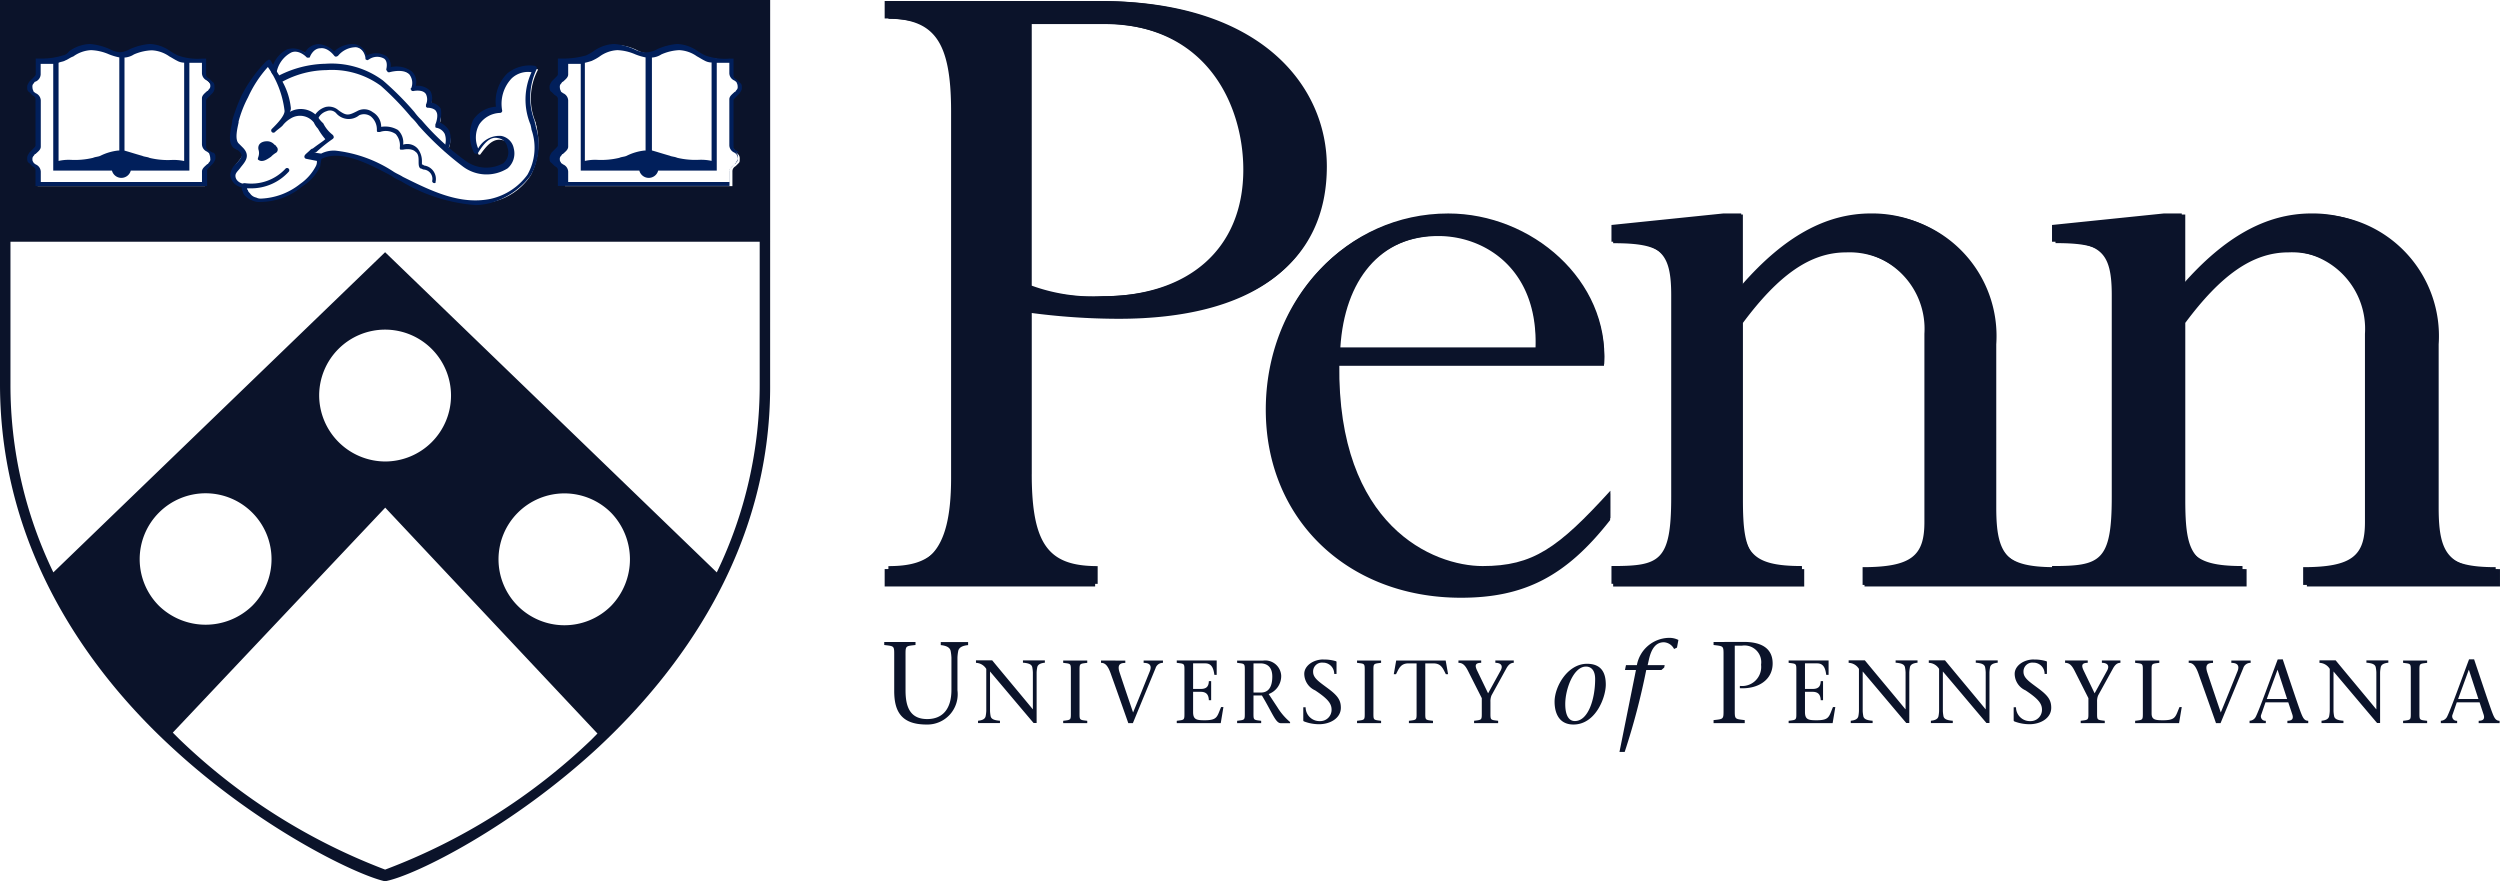 <svg xmlns="http://www.w3.org/2000/svg" width="121.348" height="42.767" viewBox="0 0 121.348 42.767">
  <g id="Group_3132" data-name="Group 3132" transform="translate(-1047.501 -790.9)">
    <g id="Mark" transform="translate(1090.623 790.951)">
      <g id="Group_3085" data-name="Group 3085" transform="translate(0 0)">
        <path id="Path_32176" data-name="Path 32176" d="M93.358,24.558c0,3.5.863,4.47,3.2,4.47v.863H86.4v-.863c1.981,0,3.2-.66,3.2-4.419V6.933c0-3.454-.863-4.47-3.2-4.47V1.6H96.711c7.822,0,10.971,4.165,10.971,8.025,0,4.673-3.555,7.314-9.955,7.314a32.36,32.36,0,0,1-4.368-.3v7.924Zm0-9.143a8.764,8.764,0,0,0,3.5.508c4.216,0,6.857-2.286,6.857-6.146,0-3-1.676-7.06-6.857-7.06h-3.5Z" transform="translate(-86.4 -1.6)" fill="#0b132a"/>
      </g>
      <g id="Group_3086" data-name="Group 3086" transform="translate(18.387 10.311)">
        <path id="Path_32177" data-name="Path 32177" d="M126.1,29.214c-.1,7.873,4.571,9.8,6.958,9.8,2.438,0,3.657-.863,6.2-3.657V36.68c-2.133,2.692-4.165,3.759-7.212,3.759-5.486,0-9.447-3.809-9.447-9.092s3.86-9.447,8.787-9.447c4.063,0,7.822,3.251,7.568,7.314Zm9.549-.813c.152-3.86-2.489-5.435-4.673-5.435-2.9,0-4.622,2.184-4.825,5.435Z" transform="translate(-122.6 -21.9)" fill="#0b132a"/>
      </g>
      <g id="Group_3087" data-name="Group 3087" transform="translate(35.097 10.311)">
        <path id="Path_32178" data-name="Path 32178" d="M174.09,36.122c0,2.286.508,2.946,2.946,2.946v.863H167.69v-.863c2.387,0,3-.559,3-2.184V27.741a3.775,3.775,0,0,0-3.911-4.013c-1.727,0-3.251,1.067-4.978,3.4v8.533c0,2.641.356,3.352,2.946,3.352v.863H155.5v-.863c2.336,0,2.9-.2,2.9-3.352v-9.8c0-2.133-.559-2.59-2.9-2.59v-.813l5.435-.559h.863v3.5c2.082-2.387,4.114-3.5,6.3-3.5a5.893,5.893,0,0,1,5.943,6.247v7.974Z" transform="translate(-155.5 -21.9)" fill="#0b132a"/>
      </g>
      <g id="Group_3088" data-name="Group 3088" transform="translate(56.481 10.311)">
        <path id="Path_32179" data-name="Path 32179" d="M216.19,36.122c0,2.286.508,2.946,2.946,2.946v.863H209.79v-.863c2.387,0,3-.559,3-2.184V27.741a3.775,3.775,0,0,0-3.911-4.013c-1.727,0-3.251,1.067-4.978,3.4v8.533c0,2.641.356,3.352,2.946,3.352v.863H197.6v-.863c2.336,0,2.9-.2,2.9-3.352v-9.8c0-2.133-.559-2.59-2.9-2.59v-.813l5.435-.559h.863v3.5c2.082-2.387,4.114-3.5,6.3-3.5a5.893,5.893,0,0,1,5.943,6.247v7.974Z" transform="translate(-197.6 -21.9)" fill="#0b132a"/>
      </g>
    </g>
    <path id="Path_32181" data-name="Path 32181" d="M1.9,2s.051,11.276,0,11.225H38.826V2Zm9.9,7.111h0l.152.152a.305.305,0,0,1,.051.2c0,.1,0,.152-.051.2l-.152.152a.279.279,0,0,0-.152.254v.711H3.525v-.711a.432.432,0,0,0-.152-.254L3.221,9.67a.305.305,0,0,1-.051-.2c0-.1,0-.152.051-.2l.152-.152a.279.279,0,0,0,.152-.254V6.622a.432.432,0,0,0-.152-.254l-.152-.152a.28.28,0,0,1-.1-.254c0-.1,0-.152.051-.2l.152-.152a.337.337,0,0,0,.2-.254V4.641h.1A2.608,2.608,0,0,0,4.8,4.489a2.476,2.476,0,0,1,.356-.152,1.678,1.678,0,0,1,.965-.356,2.416,2.416,0,0,1,.914.254,1.346,1.346,0,0,0,.508.152h.051A1.135,1.135,0,0,0,8.1,4.235a2.712,2.712,0,0,1,.914-.254,1.831,1.831,0,0,1,.965.356,2.208,2.208,0,0,0,.356.2,3.835,3.835,0,0,0,1.168.152h.1V5.4a.432.432,0,0,0,.152.254l.152.152a.305.305,0,0,1,.051.2c0,.1,0,.152-.051.2l-.152.152a.279.279,0,0,0-.152.254V8.857C11.652,8.958,11.754,9.009,11.8,9.111Zm15.644,1.168a2.989,2.989,0,0,1-1.879,1.27,3.6,3.6,0,0,1-.711.051h0A8.348,8.348,0,0,1,21.2,10.431a2.059,2.059,0,0,1-.457-.254A6.652,6.652,0,0,0,18,9.162a1.622,1.622,0,0,0-.711.152h-.051v.051c0,.1-.051.254-.051.356a2.316,2.316,0,0,1-.863.965,3.476,3.476,0,0,1-1.981.762c-.1,0-.254,0-.3-.051a.911.911,0,0,1-.356-.254.264.264,0,0,1-.1-.2c0-.051-.051-.1-.051-.2v-.051h-.051a.637.637,0,0,1-.508-.559.968.968,0,0,1,.254-.508c.2-.254.406-.457.1-.711-.051-.051-.051-.051-.1-.051-.051-.051-.1-.051-.1-.1-.254-.254-.1-.863,0-1.168V7.536a6.891,6.891,0,0,1,.457-1.168A5.158,5.158,0,0,1,14.7,4.743h.1a.877.877,0,0,0,.152.2l.1.152.051-.152a1.126,1.126,0,0,1,.66-.762.912.912,0,0,1,.762.152l.051.051.051-.051a.654.654,0,0,1,.559-.356.96.96,0,0,1,.711.356l.051.051L18,4.336a1.39,1.39,0,0,1,.914-.356.717.717,0,0,1,.559.508l.051.1.051-.051a.767.767,0,0,1,.813,0,.559.559,0,0,1,.2.508v.1h.1a1.036,1.036,0,0,1,.914.2.853.853,0,0,1,.2.66v.1h.1a.7.7,0,0,1,.66.254.916.916,0,0,1,.051.508v.051h.051c.1.051.356.1.406.254a.88.88,0,0,1-.051.61v.051h.051a.853.853,0,0,1,.406.356.982.982,0,0,1,0,.762v.051l.051.051a9.274,9.274,0,0,0,.813.66,1.683,1.683,0,0,0,1.981.152.937.937,0,0,0,.254-.813.652.652,0,0,0-.508-.508c-.457-.1-.762.3-1.067.711H24.96a.05.05,0,0,1-.051-.051,1.788,1.788,0,0,1-.051-1.524,1.457,1.457,0,0,1,1.067-.66h.051V6.978A2.028,2.028,0,0,1,26.483,5.4a1.428,1.428,0,0,1,1.27-.3H27.8v.051a2.989,2.989,0,0,0-.1,2.54c0,.1.051.152.051.254h0A3.491,3.491,0,0,1,27.448,10.279ZM37.4,9.111h0l.152.152a.305.305,0,0,1,.051.2c0,.1,0,.152-.051.2l-.152.152a.279.279,0,0,0-.152.254v.711H29.124v-.711a.432.432,0,0,0-.152-.254L28.82,9.67a.305.305,0,0,1-.051-.2c0-.1,0-.152.051-.2l.152-.152a.279.279,0,0,0,.152-.254V6.622a.432.432,0,0,0-.152-.254l-.152-.152a.305.305,0,0,1-.051-.2c0-.1,0-.152.051-.2l.152-.152a.279.279,0,0,0,.152-.254V4.641h.1a2.608,2.608,0,0,0,1.168-.152,1.273,1.273,0,0,0,.356-.2,1.678,1.678,0,0,1,.965-.356,2.416,2.416,0,0,1,.914.254,1.346,1.346,0,0,0,.508.152h.051a1.136,1.136,0,0,0,.508-.152,2.712,2.712,0,0,1,.914-.254,1.831,1.831,0,0,1,.965.356,2.209,2.209,0,0,0,.356.2,3.835,3.835,0,0,0,1.168.152h.1v.711a.432.432,0,0,0,.152.254l.152.152a.305.305,0,0,1,.051.2c0,.1,0,.152-.051.2l-.152.152a.279.279,0,0,0-.152.254V8.806C37.251,8.958,37.353,9.009,37.4,9.111Z" transform="translate(1045.804 789.154)" fill="#0b132a"/>
    <g id="Group_3128" data-name="Group 3128" transform="translate(1048.821 793.027)">
      <g id="Group_3122" data-name="Group 3122" transform="translate(9.842 0)">
        <g id="Group_3117" data-name="Group 3117" transform="translate(0 0.768)">
          <g id="Group_3090" data-name="Group 3090" transform="translate(7.529 5.333)">
            <g id="Group_3089" data-name="Group 3089">
              <path id="Path_32182" data-name="Path 32182" d="M38.3,17.7" transform="translate(-38.3 -17.7)" fill="none" stroke="#011f5b" stroke-linecap="round" stroke-linejoin="round" stroke-miterlimit="3.864" stroke-width="0.406"/>
            </g>
          </g>
          <g id="Group_3092" data-name="Group 3092" transform="translate(9.815 6.501)">
            <g id="Group_3091" data-name="Group 3091">
              <path id="Path_32183" data-name="Path 32183" d="M42.8,20" transform="translate(-42.8 -20)" fill="none" stroke="#011f5b" stroke-linecap="round" stroke-linejoin="round" stroke-miterlimit="3.864" stroke-width="0.406"/>
            </g>
          </g>
          <g id="Group_3094" data-name="Group 3094" transform="translate(6.462 4.774)">
            <g id="Group_3093" data-name="Group 3093">
              <path id="Path_32184" data-name="Path 32184" d="M36.2,16.6" transform="translate(-36.2 -16.6)" fill="none" stroke="#011f5b" stroke-linecap="round" stroke-linejoin="round" stroke-miterlimit="3.864" stroke-width="0.406"/>
            </g>
          </g>
          <g id="Group_3096" data-name="Group 3096" transform="translate(4.278 5.13)">
            <g id="Group_3095" data-name="Group 3095">
              <path id="Path_32185" data-name="Path 32185" d="M31.9,17.3" transform="translate(-31.9 -17.3)" fill="none" stroke="#011f5b" stroke-linecap="round" stroke-linejoin="round" stroke-miterlimit="3.864" stroke-width="0.406"/>
            </g>
          </g>
          <g id="Group_3098" data-name="Group 3098" transform="translate(12.811 2.54)">
            <g id="Group_3097" data-name="Group 3097">
              <path id="Path_32186" data-name="Path 32186" d="M48.7,12.2" transform="translate(-48.7 -12.2)" fill="none" stroke="#011f5b" stroke-linecap="round" stroke-linejoin="round" stroke-miterlimit="3.864" stroke-width="0.406"/>
            </g>
          </g>
          <g id="Group_3100" data-name="Group 3100" transform="translate(5.447 4.622)">
            <g id="Group_3099" data-name="Group 3099">
              <path id="Path_32187" data-name="Path 32187" d="M34.2,16.3" transform="translate(-34.2 -16.3)" fill="none" stroke="#011f5b" stroke-linecap="round" stroke-linejoin="round" stroke-miterlimit="3.864" stroke-width="0.406"/>
            </g>
          </g>
          <g id="Group_3102" data-name="Group 3102" transform="translate(9.916 2.286)">
            <g id="Group_3101" data-name="Group 3101">
              <path id="Path_32188" data-name="Path 32188" d="M43,11.7" transform="translate(-43 -11.7)" fill="none" stroke="#011f5b" stroke-linecap="round" stroke-linejoin="round" stroke-miterlimit="3.864" stroke-width="0.406"/>
            </g>
          </g>
          <g id="Group_3104" data-name="Group 3104" transform="translate(13.929 6.197)">
            <g id="Group_3103" data-name="Group 3103">
              <path id="Path_32189" data-name="Path 32189" d="M50.9,19.4" transform="translate(-50.9 -19.4)" fill="none" stroke="#011f5b" stroke-linecap="round" stroke-linejoin="round" stroke-miterlimit="3.864" stroke-width="0.406"/>
            </g>
          </g>
          <g id="Group_3106" data-name="Group 3106" transform="translate(11.897 3.657)">
            <g id="Group_3105" data-name="Group 3105">
              <path id="Path_32190" data-name="Path 32190" d="M46.9,14.4" transform="translate(-46.9 -14.4)" fill="none" stroke="#011f5b" stroke-linecap="round" stroke-linejoin="round" stroke-miterlimit="3.864" stroke-width="0.406"/>
            </g>
          </g>
          <g id="Group_3108" data-name="Group 3108" transform="translate(8.748 5.943)">
            <g id="Group_3107" data-name="Group 3107">
              <path id="Path_32191" data-name="Path 32191" d="M40.7,18.9" transform="translate(-40.7 -18.9)" fill="none" stroke="#011f5b" stroke-linecap="round" stroke-linejoin="round" stroke-miterlimit="3.864" stroke-width="0.406"/>
            </g>
          </g>
          <g id="Group_3110" data-name="Group 3110" transform="translate(1.354 3.962)">
            <g id="Group_3109" data-name="Group 3109">
              <path id="Path_32192" data-name="Path 32192" d="M26.578,15a.461.461,0,0,1,.356.152c.051.051.1.051.1.1a.19.19,0,0,1,0,.3,1.108,1.108,0,0,0-.254.2c-.152.1-.406.3-.61.152-.1-.051.1-.2,0-.508C26.121,15.1,26.375,15,26.578,15Z" transform="translate(-26.142 -15)" fill="#011f5b"/>
            </g>
          </g>
          <g id="Group_3112" data-name="Group 3112" transform="translate(2.348 1.117)">
            <g id="Group_3111" data-name="Group 3111">
              <path id="Path_32193" data-name="Path 32193" d="M28.1,9.4" transform="translate(-28.1 -9.4)" fill="none" stroke="#011f5b" stroke-linecap="round" stroke-linejoin="round" stroke-miterlimit="3.864" stroke-width="0.434"/>
            </g>
          </g>
          <g id="Group_3114" data-name="Group 3114">
            <g id="Group_3113" data-name="Group 3113">
              <path id="Path_32194" data-name="Path 32194" d="M35.425,14.26a8.146,8.146,0,0,1-3.657-1.168,2.059,2.059,0,0,1-.457-.254c-.965-.508-2.438-1.321-3.4-.813,0,.1-.051.254-.051.356a2.316,2.316,0,0,1-.863.965,3.188,3.188,0,0,1-2.032.762.753.753,0,0,1-.356-.051A1.106,1.106,0,0,1,24.2,13.8a.385.385,0,0,1-.1-.2.305.305,0,0,1-.051-.2.686.686,0,0,1-.559-.61.883.883,0,0,1,.3-.559c.254-.254.356-.406.1-.61a.177.177,0,0,0-.1-.051c-.051-.051-.1-.051-.152-.1-.3-.3-.1-.914-.051-1.27v-.051a9.461,9.461,0,0,1,.457-1.219,6.766,6.766,0,0,1,1.219-1.676c.051,0,.051-.051.1-.051s.051,0,.1.051a7.884,7.884,0,0,0,.406.711A5.2,5.2,0,0,1,28.111,7.4a4.191,4.191,0,0,1,2.794.813A14.384,14.384,0,0,1,32.428,9.74a2.9,2.9,0,0,0,.356.406,12.029,12.029,0,0,0,2.082,1.93,1.7,1.7,0,0,0,1.879.152.681.681,0,0,0,.2-.762.539.539,0,0,0-.457-.457c-.406-.1-.711.3-.965.711,0,.051-.051.051-.1.051a.177.177,0,0,1-.1-.051,1.9,1.9,0,0,1-.051-1.575,1.419,1.419,0,0,1,1.117-.66,1.919,1.919,0,0,1,.559-1.625A1.714,1.714,0,0,1,38.269,7.5c.051,0,.051.051.1.051v.1a3.184,3.184,0,0,0-.1,2.54c0,.1.051.152.051.254a2.931,2.931,0,0,1-.254,2.387,3.681,3.681,0,0,1-1.93,1.321A3,3,0,0,1,35.425,14.26Zm-6.806-2.641a6.429,6.429,0,0,1,2.794,1.016c.152.1.3.152.457.254,1.422.711,2.794,1.371,4.267,1.067a3.022,3.022,0,0,0,1.778-1.168,2.652,2.652,0,0,0,.2-2.184,2.2,2.2,0,0,0-.051-.254,3.164,3.164,0,0,1,.051-2.54,1.148,1.148,0,0,0-.965.3,1.794,1.794,0,0,0-.457,1.575.109.109,0,0,1-.1.1,1.273,1.273,0,0,0-1.016.559,1.319,1.319,0,0,0-.051,1.168,1.167,1.167,0,0,1,1.117-.61.757.757,0,0,1,.61.61.958.958,0,0,1-.3.965,1.912,1.912,0,0,1-2.184-.1A14.942,14.942,0,0,1,32.631,10.4a2.9,2.9,0,0,0-.356-.406A13.837,13.837,0,0,0,30.8,8.47a4.017,4.017,0,0,0-2.641-.762,4.607,4.607,0,0,0-2.133.559,3.349,3.349,0,0,1,.406,1.27.305.305,0,0,1-.051.2,1.084,1.084,0,0,1,1.371.254,1.347,1.347,0,0,0,.254.3,1.588,1.588,0,0,0,.457.559.177.177,0,0,1,.051.1c0,.051,0,.051-.051.1a7.653,7.653,0,0,0-.711.559c-.051.051-.1.1-.152.1h-.051l.356.051A1.345,1.345,0,0,1,28.619,11.619Zm-3.3-4.063a5.679,5.679,0,0,0-.965,1.473,5.56,5.56,0,0,0-.457,1.168v.051c-.051.254-.2.813,0,1.016l.1.1.1.1c.406.406.1.711-.1.965-.1.152-.254.254-.254.406,0,.3.356.406.457.406a.109.109,0,0,1,.1.1c0,.1,0,.152.051.2,0,.051.051.1.1.152a.466.466,0,0,0,.3.2.458.458,0,0,0,.254.051,3.26,3.26,0,0,0,1.879-.711,2.4,2.4,0,0,0,.762-.863.458.458,0,0,0,.051-.254l-.508-.1h0a.109.109,0,0,1-.1-.1c0-.1.1-.152.254-.3.051-.051.1-.1.152-.1.254-.2.508-.356.61-.457a3.084,3.084,0,0,1-.356-.508,1.063,1.063,0,0,1-.2-.3.853.853,0,0,0-1.117-.2,1.369,1.369,0,0,0-.406.356c-.1.1-.254.2-.356.3a.108.108,0,1,1-.152-.152l.051-.051c.152-.152.559-.559.559-.813A4.676,4.676,0,0,0,25.317,7.556Z" transform="translate(-23.477 -7.2)" fill="#011f5b"/>
            </g>
          </g>
          <g id="Group_3116" data-name="Group 3116" transform="translate(0.571 5.244)">
            <g id="Group_3115" data-name="Group 3115">
              <path id="Path_32195" data-name="Path 32195" d="M25.057,18.528H24.7c-.051,0-.1-.051-.1-.152,0-.051.051-.1.152-.1a2.26,2.26,0,0,0,1.981-.711.108.108,0,0,1,.152.152A2.459,2.459,0,0,1,25.057,18.528Z" transform="translate(-24.6 -17.525)" fill="#011f5b"/>
            </g>
          </g>
        </g>
        <g id="Group_3119" data-name="Group 3119" transform="translate(1.993)">
          <g id="Group_3118" data-name="Group 3118">
            <path id="Path_32196" data-name="Path 32196" d="M35.882,10.925h0c-.1-.051-.1-.1-.1-.152a.892.892,0,0,0,.051-.711.566.566,0,0,0-.406-.3.05.05,0,0,1-.051-.051V9.6c.051-.1.152-.457.051-.61-.051-.152-.3-.2-.406-.2-.051,0-.051,0-.1-.051v-.1a.59.59,0,0,0,0-.508c-.152-.254-.61-.152-.61-.152-.051,0-.1,0-.1-.051-.051-.051-.051-.051,0-.1a.675.675,0,0,0-.1-.66c-.3-.3-.965-.1-.965-.1-.051,0-.1,0-.1-.051-.051-.051-.051-.051-.051-.1,0,0,.1-.356-.1-.508a.688.688,0,0,0-.762.051c-.051,0-.051.051-.1,0-.051,0-.051-.051-.051-.1,0,0-.051-.457-.457-.508a1.128,1.128,0,0,0-.863.406.177.177,0,0,1-.1.051c-.051,0-.051,0-.1-.051,0,0-.3-.406-.66-.356-.356,0-.508.406-.508.406,0,.051-.051.051-.1.051s-.051,0-.1-.051c0,0-.356-.356-.711-.2a1.368,1.368,0,0,0-.711.965h0c0,.051-.051.1-.152.1-.051,0-.1-.051-.1-.152h0a1.428,1.428,0,0,1,.762-1.067.972.972,0,0,1,.863.152.8.8,0,0,1,.66-.406,1.188,1.188,0,0,1,.762.356,1.3,1.3,0,0,1,.965-.356.7.7,0,0,1,.61.559.959.959,0,0,1,.914,0,.579.579,0,0,1,.254.559,1.285,1.285,0,0,1,1.016.2.717.717,0,0,1,.2.711.834.834,0,0,1,.711.254.736.736,0,0,1,.051.559.676.676,0,0,1,.457.3,1.462,1.462,0,0,1-.051.66,1.032,1.032,0,0,1,.457.406,1.039,1.039,0,0,1-.051.863C35.933,10.874,35.933,10.925,35.882,10.925Z" transform="translate(-27.4 -5.687)" fill="#011f5b"/>
          </g>
        </g>
        <g id="Group_3121" data-name="Group 3121" transform="translate(4.003 3.035)">
          <g id="Group_3120" data-name="Group 3120">
            <path id="Path_32197" data-name="Path 32197" d="M37.271,15.389h0a.109.109,0,0,1-.1-.1.456.456,0,0,0-.406-.559c-.051,0-.1-.051-.152-.051-.1-.051-.1-.2-.1-.356s0-.356-.152-.457c-.2-.2-.61-.1-.61-.1h-.1c-.051,0-.051-.051-.051-.1a.836.836,0,0,0-.2-.66.845.845,0,0,0-.762-.1h-.1c-.051,0-.051-.051-.051-.1a.819.819,0,0,0-.3-.66.564.564,0,0,0-.559-.051.8.8,0,0,1-1.117-.1.4.4,0,0,0-.457-.1.683.683,0,0,0-.457.457c-.051.051-.1.1-.152.051s-.1-.1-.051-.152a.933.933,0,0,1,.61-.559.7.7,0,0,1,.61.152c.406.3.508.254.914.051a.689.689,0,0,1,.762.051.811.811,0,0,1,.406.711,1.226,1.226,0,0,1,.813.152.834.834,0,0,1,.254.711.673.673,0,0,1,.711.2.976.976,0,0,1,.2.61v.152a.157.157,0,0,1,.1.051.659.659,0,0,1,.559.813C37.373,15.339,37.322,15.389,37.271,15.389Z" transform="translate(-31.359 -11.662)" fill="#011f5b"/>
          </g>
        </g>
      </g>
      <g id="Group_3127" data-name="Group 3127" transform="translate(0 0.007)">
        <g id="Group_3124" data-name="Group 3124">
          <g id="Group_3123" data-name="Group 3123">
            <path id="Path_32198" data-name="Path 32198" d="M12.938,10.881c-.1-.051-.152-.1-.152-.2V8.443c0-.051.051-.1.152-.2l.152-.152a.373.373,0,0,0,.1-.3c0-.1,0-.2-.1-.254l-.152-.152c-.1-.051-.152-.1-.152-.2V6.411h-.2a2.84,2.84,0,0,1-1.168-.152,2.913,2.913,0,0,1-.356-.2A1.853,1.853,0,0,0,10.043,5.7a3.006,3.006,0,0,0-.965.254,1.135,1.135,0,0,1-.508.152H8.62a1.346,1.346,0,0,1-.508-.152A3.006,3.006,0,0,0,7.148,5.7a1.853,1.853,0,0,0-1.016.356.466.466,0,0,1-.3.2,3.491,3.491,0,0,1-1.117.152h-.2v.762c0,.051-.051.1-.152.2L4.2,7.529c-.051.1-.1.152-.1.254s0,.2.1.254l.152.152c.1.051.152.1.152.2v2.235c0,.051-.051.1-.152.2l-.152.152c-.051.1-.1.152-.1.254s0,.2.1.254l.152.152c.1.051.152.1.152.2v.762h8.33v-.762c0-.051.051-.1.152-.2l.152-.152c.051-.1.1-.152.1-.254s0-.2-.1-.254C13.09,10.982,13.039,10.932,12.938,10.881ZM9.281,6.208a2.393,2.393,0,0,1,.863-.2,1.606,1.606,0,0,1,.863.3c.1.051.254.152.356.2a.734.734,0,0,0,.356.1v4.774a2.473,2.473,0,0,0-.61-.051,3.8,3.8,0,0,1-1.067-.1c-.1-.051-.254-.051-.356-.1-.356-.1-.66-.2-.863-.254h0V6.36A.964.964,0,0,0,9.281,6.208Zm-3.352.3c.152-.051.254-.152.406-.2A1.606,1.606,0,0,1,7.2,6a2.393,2.393,0,0,1,.863.2,2.737,2.737,0,0,0,.508.152v4.52H8.519a2.572,2.572,0,0,0-.863.254c-.1.051-.254.051-.356.1a3.8,3.8,0,0,1-1.067.1,2.277,2.277,0,0,0-.61.051V6.614C5.725,6.563,5.827,6.563,5.929,6.513Zm7.06,4.774a.187.187,0,0,1-.051.152c-.051.051-.051.1-.1.1-.1.1-.254.2-.254.356V12.4H4.76V11.9a.4.4,0,0,0-.254-.356c-.051-.051-.1-.051-.1-.1a.187.187,0,0,1-.051-.152h0a.187.187,0,0,1,.051-.152c.051-.051.051-.1.1-.1.1-.1.254-.2.254-.356V8.443a.4.4,0,0,0-.254-.356c-.051-.051-.1-.051-.1-.1a.384.384,0,0,1-.051-.2h0A.187.187,0,0,1,4.4,7.63c.051-.051.051-.1.1-.1a.4.4,0,0,0,.254-.356V6.665h.61v5.181H8.214a.472.472,0,0,0,.914,0h2.844V6.614h.61v.508a.4.4,0,0,0,.254.356c.051.051.1.051.1.1a.187.187,0,0,1,.051.152h0a.187.187,0,0,1-.051.152c-.051.051-.051.1-.1.1-.1.1-.254.2-.254.356v2.235a.4.4,0,0,0,.254.356c.051.051.1.051.1.1a.68.68,0,0,1,.051.254Z" transform="translate(-4.1 -5.7)" fill="#011f5b"/>
          </g>
        </g>
        <g id="Group_3126" data-name="Group 3126" transform="translate(25.345)">
          <g id="Group_3125" data-name="Group 3125">
            <path id="Path_32199" data-name="Path 32199" d="M63.092,10.881c-.1-.051-.152-.1-.152-.2V8.443c0-.051.051-.1.152-.2l.152-.152c.051-.1.1-.152.1-.254s0-.2-.1-.254l-.152-.152c-.1-.051-.152-.1-.152-.2V6.411h-.2a2.84,2.84,0,0,1-1.168-.152,2.913,2.913,0,0,1-.356-.2A1.853,1.853,0,0,0,60.2,5.7a3.006,3.006,0,0,0-.965.254,1.135,1.135,0,0,1-.508.152h-.1a1.346,1.346,0,0,1-.508-.152,3.006,3.006,0,0,0-.965-.254,1.853,1.853,0,0,0-1.016.356,2.208,2.208,0,0,1-.356.2,4.072,4.072,0,0,1-1.168.152h-.2v.762c0,.051-.051.1-.152.2l-.152.152c-.051.1-.1.152-.1.254s0,.2.1.254l.152.152c.1.051.152.1.152.2v2.235c0,.051-.051.1-.152.2l-.152.152c-.051.1-.1.152-.1.254s0,.2.1.254l.152.152c.1.051.152.1.152.2v.762h8.33v-.762c0-.051.051-.1.152-.2l.152-.152c.051-.1.1-.152.1-.254s0-.2-.1-.254C63.244,10.982,63.193,10.932,63.092,10.881ZM59.435,6.208A2.393,2.393,0,0,1,60.3,6a1.606,1.606,0,0,1,.863.3c.1.051.254.152.356.2a.734.734,0,0,0,.356.1v4.774a2.473,2.473,0,0,0-.61-.051,3.8,3.8,0,0,1-1.067-.1c-.1-.051-.254-.051-.356-.1-.356-.1-.66-.2-.863-.254h0V6.36A.964.964,0,0,0,59.435,6.208Zm-3.352.3a2.208,2.208,0,0,0,.356-.2A1.606,1.606,0,0,1,57.3,6a2.393,2.393,0,0,1,.863.2,2.737,2.737,0,0,0,.508.152v4.52h-.051a2.572,2.572,0,0,0-.863.254c-.1.051-.254.051-.356.1a3.8,3.8,0,0,1-1.067.1,2.277,2.277,0,0,0-.61.051V6.614A3.237,3.237,0,0,0,56.082,6.513Zm7.06,4.774a.187.187,0,0,1-.051.152c-.051.051-.051.1-.1.1-.1.1-.254.2-.254.356V12.4H54.914V11.9a.4.4,0,0,0-.254-.356c-.051-.051-.1-.051-.1-.1a.187.187,0,0,1-.051-.152h0a.187.187,0,0,1,.051-.152c.051-.051.051-.1.1-.1.1-.1.254-.2.254-.356V8.443a.4.4,0,0,0-.254-.356c-.051-.051-.1-.051-.1-.1a.384.384,0,0,1-.051-.2h0a.187.187,0,0,1,.051-.152c.051-.051.051-.1.1-.1.1-.1.254-.2.254-.356V6.665h.61v5.181h2.844a.472.472,0,0,0,.914,0h2.844V6.614h.61v.508a.4.4,0,0,0,.254.356c.051.051.1.051.1.1a.384.384,0,0,1,.051.2h0a.187.187,0,0,1-.051.152c-.051.051-.051.1-.1.1-.1.1-.254.2-.254.356v2.235a.4.4,0,0,0,.254.356c.051.051.1.051.1.1a.384.384,0,0,1,.051.2Z" transform="translate(-54 -5.7)" fill="#011f5b"/>
          </g>
        </g>
      </g>
    </g>
    <path id="Path_32200" data-name="Path 32200" d="M38.883,1.5H1.5V20.141c0,8.178,4.52,14.12,8.33,17.625,4.165,3.86,8.838,6.146,10.311,6.5h.1c1.473-.3,6.146-2.641,10.311-6.5,3.809-3.555,8.381-9.5,8.33-17.625C38.883,19.887,38.883,1.5,38.883,1.5Zm-.508.508V12.725H2.008V2.008ZM9.22,30.909a3.2,3.2,0,1,1,4.52,0A3.251,3.251,0,0,1,9.22,30.909ZM30.2,37.41a29.467,29.467,0,0,1-10.006,6.3,29.452,29.452,0,0,1-10.006-6.349l-.3-.3,10.311-10.92L30.5,37.105ZM16.992,20.7a3.2,3.2,0,1,1,3.2,3.2A3.219,3.219,0,0,1,16.992,20.7ZM31.163,30.909a3.2,3.2,0,1,1,0-4.52A3.251,3.251,0,0,1,31.163,30.909Zm5.13-1.625-16.1-15.542L4.09,29.283a20.892,20.892,0,0,1-2.082-9.143V13.233H38.375v6.908A20.892,20.892,0,0,1,36.292,29.283Z" transform="translate(1046.001 789.4)" fill="#0b132a"/>
    <g id="University_of_Pennsylvania_wordmark" transform="translate(1090.42 790.951)">
      <path id="Path_32215" data-name="Path 32215" d="M285.213,516.44v.843c2.381,0,3.224,1.042,3.224,4.513v17.8c0,3.769-1.24,4.414-3.224,4.414v.844h10.216v-.844c-2.381,0-3.223-.992-3.223-4.513v-7.935a32.894,32.894,0,0,0,4.364.3c6.448,0,10.019-2.628,10.019-7.34,0-3.918-3.174-8.084-11.01-8.084H285.213Zm6.993,1.091h3.521c5.207,0,6.894,4.066,6.894,7.091,0,3.868-2.678,6.15-6.894,6.15a9.058,9.058,0,0,1-3.521-.5V517.531Zm20.334,9.273c-4.959,0-8.828,4.166-8.828,9.473s3.967,9.125,9.473,9.125c3.075,0,5.108-1.041,7.241-3.769v-1.29c-2.53,2.828-3.769,3.67-6.2,3.67-2.38,0-7.092-1.983-6.993-9.868h12.895c.248-4.067-3.521-7.34-7.588-7.34Zm13.488,0-5.455.546v.843c2.38,0,2.927.446,2.927,2.579v9.869c0,3.174-.6,3.372-2.927,3.372v.844h9.274v-.844c-2.629,0-2.975-.694-2.975-3.372v-8.58c1.735-2.331,3.273-3.422,5.009-3.422a3.763,3.763,0,0,1,3.918,4.017v9.175c0,1.637-.645,2.181-3.025,2.181v.844H351.32v-.844c-2.628,0-2.976-.694-2.976-3.372v-8.58c1.736-2.331,3.273-3.422,5.009-3.422a3.763,3.763,0,0,1,3.918,4.017v9.175c0,1.637-.644,2.182-3.025,2.182v.844h9.373v-.844c-2.48,0-2.976-.694-2.976-2.975V533.1a5.9,5.9,0,0,0-5.952-6.3c-2.231,0-4.265,1.141-6.348,3.521V526.8H347.5l-5.456.546v.843c2.381,0,2.927.446,2.927,2.579v9.869c0,3.149-.591,3.368-2.876,3.371-2.434-.01-2.926-.709-2.926-2.975V533.1a5.9,5.9,0,0,0-5.951-6.3c-2.231,0-4.265,1.141-6.348,3.521V526.8h-.844Zm-13.935,1.041c2.232,0,4.86,1.587,4.711,5.455h-9.571c.2-3.273,1.935-5.455,4.86-5.455Zm11.156,19.505a1.612,1.612,0,0,0-1.524,1.322h-.529l-.05.237h.534l-.8,3.977h.253a33.724,33.724,0,0,0,1.046-3.977h.737l.135-.119.023-.118h-.826l.061-.271c.136-.607.388-.838.726-.838a.587.587,0,0,1,.495.327l.141-.068.069-.371A.961.961,0,0,0,323.248,547.351Zm-38.057.2v.146c.506.062.484.034.484.557v1.677c0,1.018.372,1.626,1.57,1.626a1.472,1.472,0,0,0,1.5-1.66v-1.586a2.177,2.177,0,0,1,.033-.3c.028-.2.214-.282.484-.309v-.146h-1.327v.146c.264.028.456.107.484.309a2.165,2.165,0,0,1,.034.3v1.563c0,.9-.405,1.418-1.176,1.418-.838,0-1.052-.6-1.052-1.39v-1.648c0-.523-.023-.5.484-.557v-.146h-1.513Zm40.255,0v.146c.506.062.484.034.484.557v2.532c0,.523.022.5-.484.557v.146h1.513v-.146c-.506-.062-.484-.034-.484-.557v-3.056h.343a.812.812,0,0,1,.934.923.926.926,0,0,1-1.03,1.029v.112c.861.051,1.592-.388,1.592-1.2,0-.676-.461-1.047-1.4-1.047Zm-18.934.847c-.5,0-.933.308-.933.7a.886.886,0,0,0,.526.8c.651.43.8.66.8.942a.548.548,0,0,1-.56.551.672.672,0,0,1-.7-.672h-.114v.624a.062.062,0,0,0,.031.061,2.027,2.027,0,0,0,.742.138c.521,0,1.051-.286,1.051-.8,0-.361-.148-.582-.608-.925-.434-.326-.738-.509-.738-.813a.43.43,0,0,1,.477-.451.54.54,0,0,1,.547.547h.112v-.569a.042.042,0,0,0-.03-.048A2.049,2.049,0,0,0,306.512,548.4Zm34.483,0c-.5,0-.933.308-.933.7a.886.886,0,0,0,.525.8c.652.43.8.66.8.942a.548.548,0,0,1-.56.551.672.672,0,0,1-.7-.672h-.114v.624a.063.063,0,0,0,.03.061,2.034,2.034,0,0,0,.743.138c.521,0,1.05-.286,1.05-.8,0-.361-.147-.582-.608-.925-.434-.326-.738-.509-.738-.813a.43.43,0,0,1,.477-.451.539.539,0,0,1,.547.547h.113v-.569a.042.042,0,0,0-.03-.048A2.051,2.051,0,0,0,341,548.4Zm11.834,0c-.36.959-.867,2.378-1.054,2.76a.358.358,0,0,1-.312.217v.113h.789v-.113a.217.217,0,0,1-.217-.313l.2-.581h1.107l.187.56c.07.191.044.334-.23.334v.113h1.012v-.113c-.187,0-.256-.139-.352-.382-.148-.386-.591-1.723-.885-2.6Zm9.286,0c-.36.959-.868,2.378-1.055,2.76a.359.359,0,0,1-.313.217v.113h.791v-.113a.217.217,0,0,1-.217-.313l.2-.581h1.107l.185.56c.07.191.044.334-.229.334v.113H363.6v-.113c-.187,0-.256-.139-.351-.382-.148-.386-.59-1.723-.886-2.6h-.243Zm-72.471.052v.113a.61.61,0,0,1,.5.295V550.9a1.648,1.648,0,0,1-.027.233c-.022.157-.165.218-.373.239v.113h1.064v-.113c-.286-.021-.434-.082-.456-.239a1.691,1.691,0,0,1-.026-.233v-1.919c.708.833,1.424,1.689,2.114,2.5h.148v-2.453a1.645,1.645,0,0,1,.027-.234c.021-.157.169-.217.373-.239v-.113h-1.064v.113c.286.022.434.082.456.239a1.689,1.689,0,0,1,.026.234v1.784H292.4c-.647-.786-1.32-1.585-1.967-2.371h-.79Zm4.233,0v.113c.391.048.373.026.373.43v1.953c0,.4.018.382-.373.43v.113h1.168v-.113c-.391-.048-.374-.026-.374-.43v-1.953c0-.4-.017-.382.374-.43v-.113Zm1.836,0v.113c.208,0,.343.135.5.6.265.738.56,1.576.825,2.327h.222c.365-.889.733-1.776,1.1-2.665a.365.365,0,0,1,.36-.261v-.113h-.938v.113c.3,0,.408.135.3.408-.269.664-.534,1.332-.812,2-.226-.66-.478-1.406-.647-1.919-.143-.416.031-.486.269-.486v-.113Zm3.677,0v.113c.391.048.373.026.373.43v1.953c0,.4.018.382-.373.43v.113h2.135l.13-.781h-.112c-.2.465-.17.642-.8.642-.391,0-.56-.031-.56-.4v-.981h.364c.291,0,.391.152.4.408h.112v-.925h-.112c-.009.27-.126.378-.4.378h-.364v-1.242h.59c.313,0,.4.239.443.56h.112v-.7h-1.94Zm2.93,0v.113c.391.048.373.026.373.43v1.953c0,.4.018.382-.373.43v.113h1.167v-.113c-.391-.048-.373-.026-.373-.43v-.8h.408c.525.873.664,1.346.921,1.346h.447v-.056a2.948,2.948,0,0,1-.612-.712l-.426-.647a.93.93,0,0,0,.608-.886.779.779,0,0,0-.877-.738h-1.263Zm5.821,0v.113c.391.048.373.026.373.43v1.953c0,.4.018.382-.373.43v.113h1.167v-.113c-.39-.048-.372-.026-.372-.43v-1.953c0-.4-.018-.382.372-.43v-.113Zm1.9,0-.117.664h.109c.143-.286.231-.525.608-.525h.39v2.357c0,.4.018.382-.373.43v.113h1.169v-.113c-.391-.048-.374-.026-.374-.43v-2.357h.39c.378,0,.465.239.608.525h.109l-.117-.664Zm3.022,0v.113c.2,0,.321.108.464.39l.669,1.324v.668c0,.4.017.382-.374.43v.113h1.168v-.113c-.39-.048-.374-.026-.374-.43v-.485a.747.747,0,0,1,.052-.318l.724-1.315c.118-.209.234-.265.356-.265v-.113h-.894v.113c.256,0,.4.126.248.39l-.6,1.09-.526-1.09c-.108-.225-.138-.39.191-.39v-.113h-1.106Zm16.027,0v.113c.391.048.374.026.374.43v1.953c0,.4.017.382-.374.43v.113h2.136l.13-.781h-.113c-.2.465-.169.642-.8.642-.39,0-.56-.031-.56-.4v-.981h.364c.291,0,.391.152.4.408h.113v-.925h-.113c-.008.27-.125.378-.4.378h-.364v-1.242h.59c.313,0,.4.239.442.56h.114v-.7h-1.941Zm2.913,0v.113a.608.608,0,0,1,.5.295V550.9a1.628,1.628,0,0,1-.026.233c-.022.157-.165.218-.372.239v.113h1.062v-.113c-.286-.021-.433-.082-.455-.239a1.689,1.689,0,0,1-.027-.233v-1.919c.708.833,1.424,1.689,2.114,2.5h.148v-2.453a1.624,1.624,0,0,1,.027-.234c.021-.157.169-.217.372-.239v-.113h-1.063v.113c.287.022.434.082.456.239a1.682,1.682,0,0,1,.027.234v1.784h-.01c-.646-.786-1.319-1.585-1.967-2.371h-.789Zm3.89,0v.113a.608.608,0,0,1,.5.295V550.9a1.565,1.565,0,0,1-.026.233c-.022.157-.165.218-.372.239v.113h1.063v-.113c-.286-.021-.434-.082-.456-.239a1.755,1.755,0,0,1-.026-.233v-1.919c.708.833,1.424,1.689,2.114,2.5h.148v-2.453a1.611,1.611,0,0,1,.027-.234c.021-.157.169-.217.373-.239v-.113h-1.064v.113c.287.022.435.082.456.239a1.757,1.757,0,0,1,.026.234v1.784h-.009c-.647-.786-1.319-1.585-1.967-2.371h-.79Zm6.616,0v.113c.2,0,.321.108.464.39l.668,1.324v.668c0,.4.017.382-.374.43v.113h1.168v-.113c-.39-.048-.373-.026-.373-.43v-.485a.746.746,0,0,1,.052-.318l.725-1.315c.117-.209.234-.265.356-.265v-.113h-.9v.113c.257,0,.395.126.247.39l-.6,1.09-.525-1.09c-.109-.225-.139-.39.191-.39v-.113h-1.107Zm3.4,0v.113c.392.048.374.026.374.43v1.953c0,.4.018.382-.374.43v.113h2.132l.131-.781h-.109c-.2.465-.173.642-.8.642-.386,0-.555-.03-.555-.334v-2.023c0-.4-.017-.382.374-.43v-.113Zm2.6,0v.113c.208,0,.343.135.5.6.265.738.561,1.576.825,2.327h.221q.548-1.334,1.1-2.665a.365.365,0,0,1,.361-.261v-.113h-.938v.113c.3,0,.409.135.3.408-.268.664-.535,1.332-.812,2-.226-.66-.477-1.406-.647-1.919-.143-.416.031-.486.27-.486v-.113h-1.181Zm6.347,0v.113a.609.609,0,0,1,.5.295V550.9a1.68,1.68,0,0,1-.027.233c-.022.157-.165.218-.373.239v.113h1.064v-.113c-.286-.021-.434-.082-.456-.239a1.624,1.624,0,0,1-.026-.233v-1.919c.707.833,1.424,1.689,2.114,2.5h.147v-2.453a1.677,1.677,0,0,1,.027-.234c.021-.157.169-.217.373-.239v-.113h-1.064v.113c.286.022.434.082.456.239a1.622,1.622,0,0,1,.026.234v1.784h-.009c-.647-.786-1.319-1.585-1.966-2.371h-.79Zm4.059,0v.113c.39.048.374.026.374.43v1.953c0,.4.017.382-.374.43v.113h1.167v-.113c-.39-.048-.374-.026-.374-.43v-1.953c0-.4-.017-.382.374-.43v-.113Zm-55.8.139h.334c.317,0,.578.165.578.639,0,.491-.174.777-.552.777h-.36Zm16.189.02c-.94,0-1.575,1.1-1.575,1.84,0,.528.2,1.108.917,1.108,1.075,0,1.569-1.317,1.569-1.936,0-.506-.162-1.012-.911-1.012Zm-.05.135c.09,0,.444.022.444.608,0,.978-.342,2.036-.983,2.036-.416,0-.468-.529-.468-.821,0-.732.4-1.823,1.007-1.823Zm33.563.162h.008l.461,1.411H352.3Zm9.285,0h.009l.46,1.411h-.985Z" transform="translate(-285.191 -516.439)" fill="#0b132a"/>
    </g>
  </g>
</svg>
